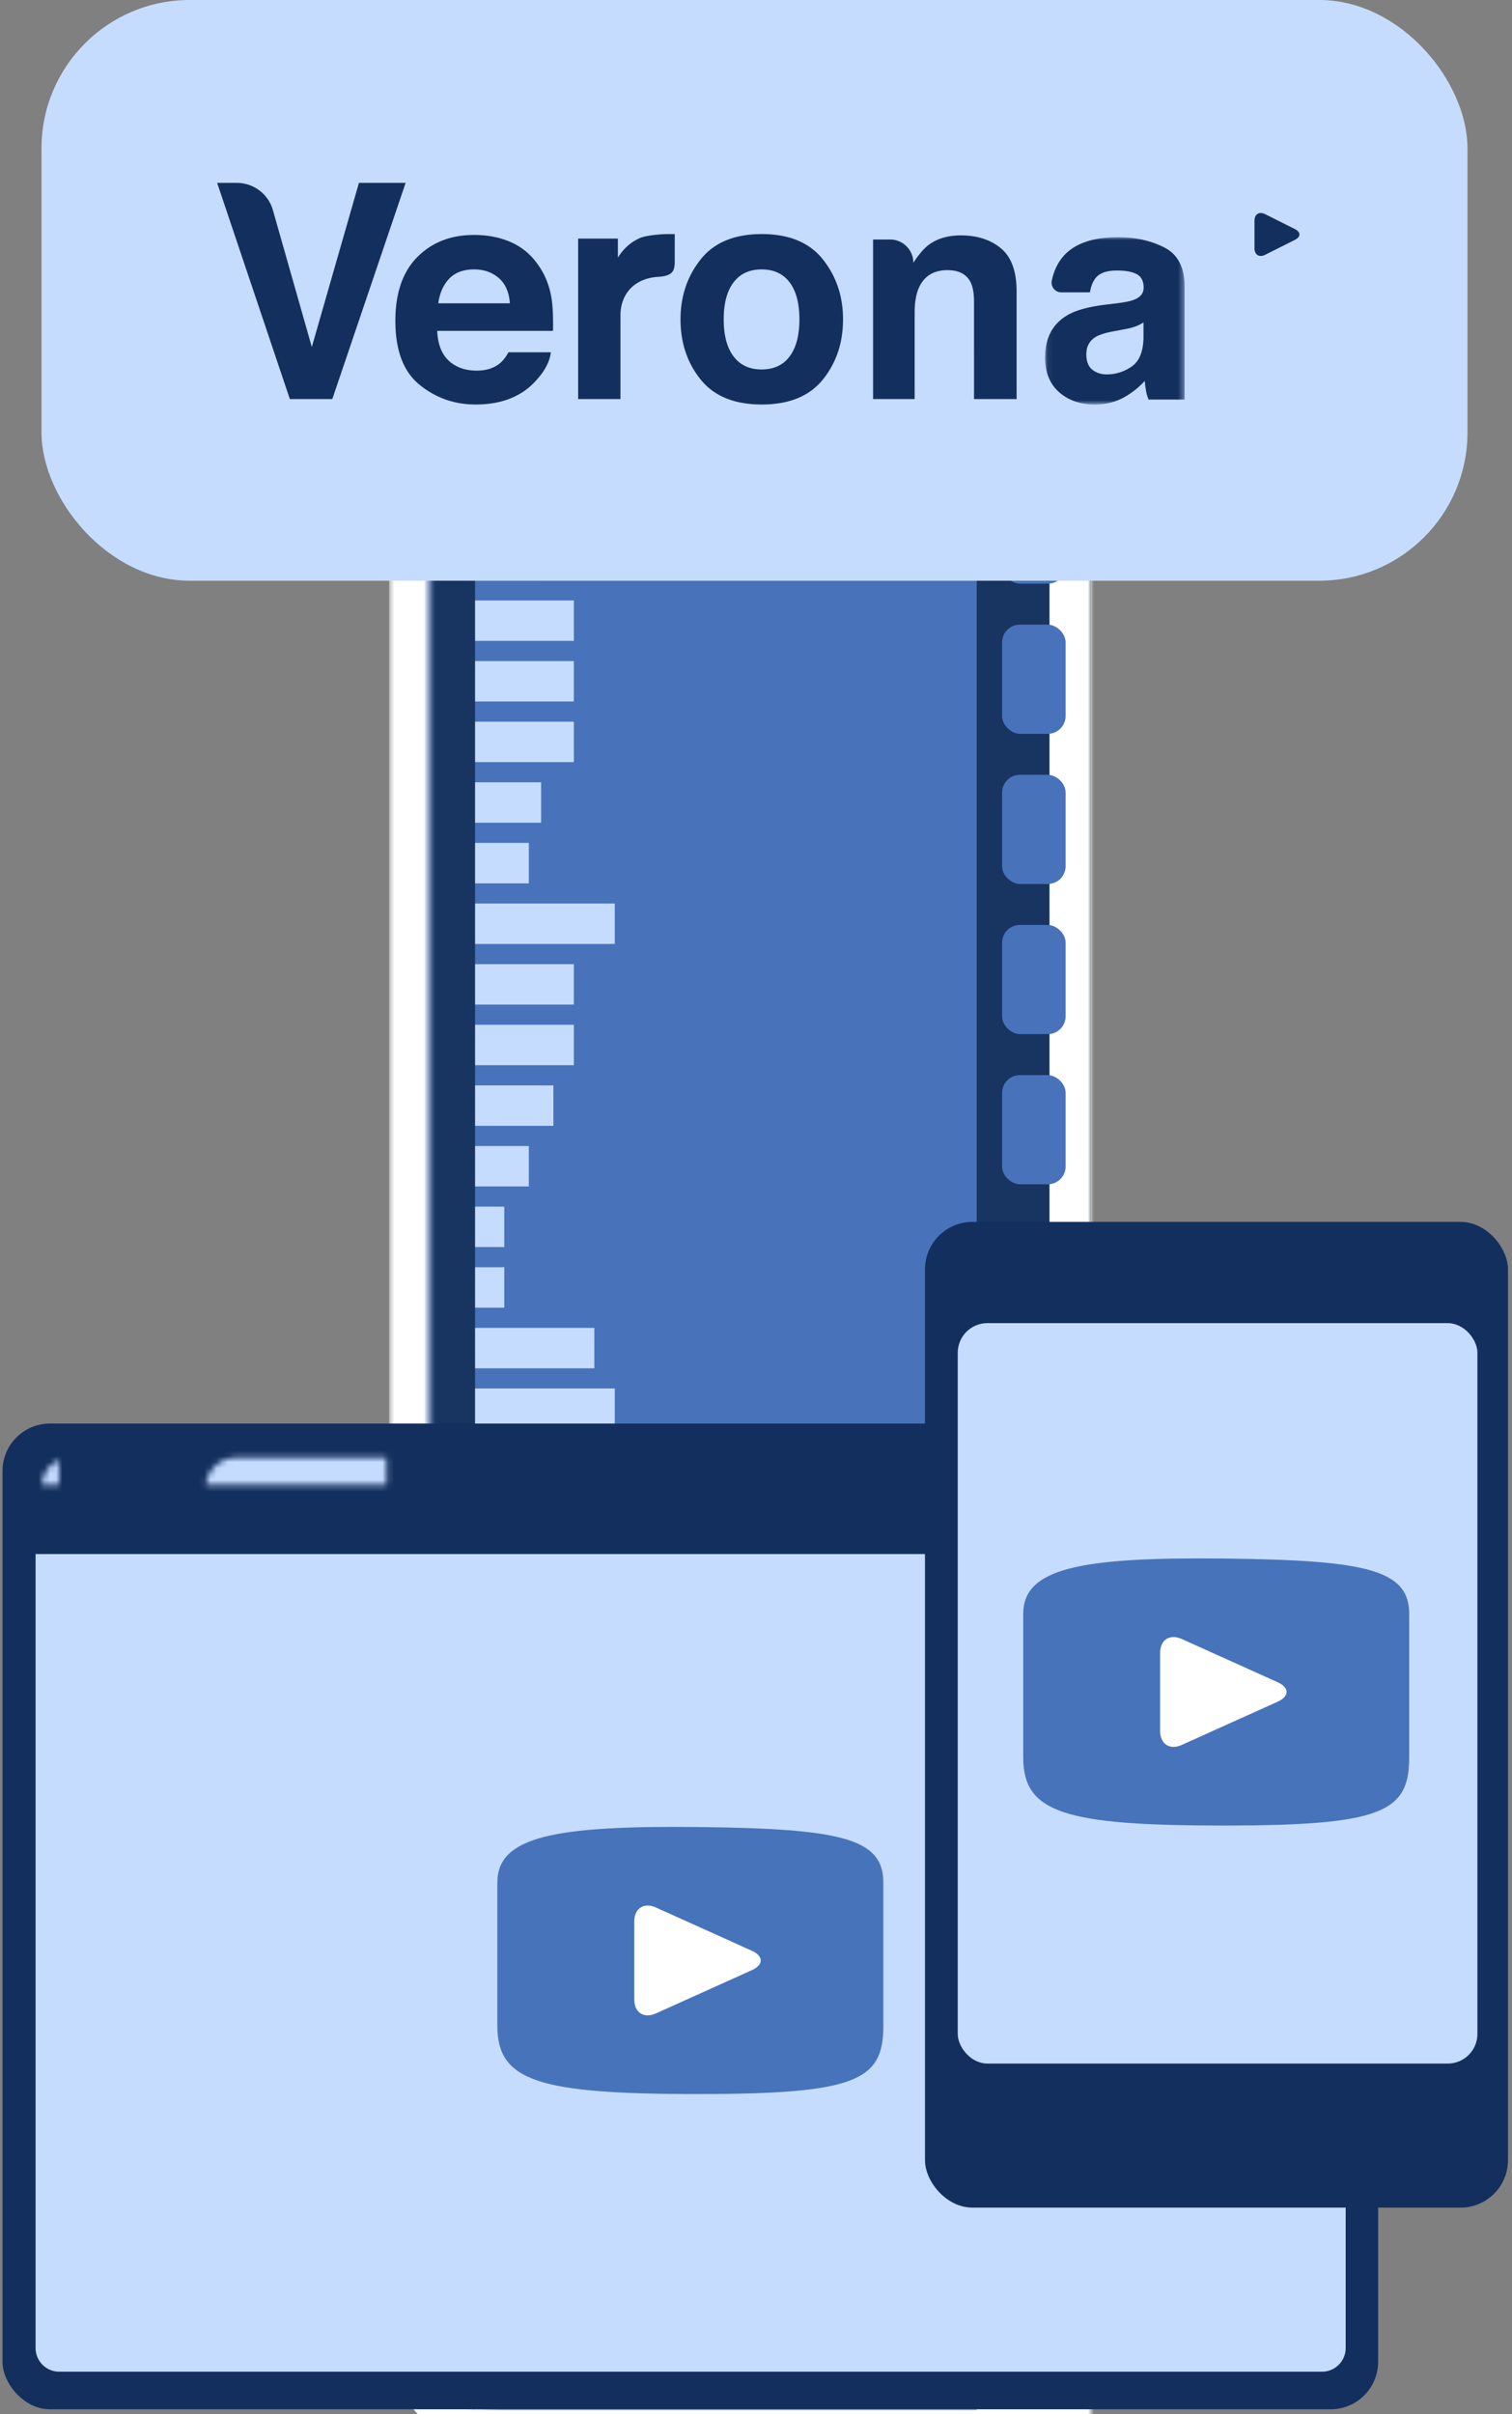 <svg width="255" height="407" xmlns="http://www.w3.org/2000/svg" xmlns:xlink="http://www.w3.org/1999/xlink"><rect width="100%" height="100%" fill="#808080" stroke="none"/><defs><rect id="a" width="357.361" height="111.376" rx="12"/><mask id="h" x="-7" y="-7" width="371.361" height="125.376"><path fill="#fff" d="M-7 -7H364.361V118.376H-7z"/><use xlink:href="#a"/></mask><path id="j" d="M0.076 28.217L23.6 28.217 23.6 14.113 23.6 0.009 0.076 0.009z"/><ellipse id="b" cx="177.836" cy="10.474" rx="10.441" ry="10.474"/><mask id="l" x="0" y="0" width="20.882" height="20.948" fill="#fff"><use xlink:href="#b"/></mask><ellipse id="c" cx="12.022" cy="10.913" rx="4.971" ry="5.169"/><mask id="m" x="0" y="0" width="9.943" height="10.339" fill="#fff"><use xlink:href="#c"/></mask><ellipse id="d" cx="25.279" cy="10.913" rx="4.971" ry="5.169"/><mask id="n" x="0" y="0" width="9.943" height="10.339" fill="#fff"><use xlink:href="#d"/></mask><ellipse id="e" cx="219.717" cy="10.913" rx="4.971" ry="5.169"/><mask id="o" x="0" y="0" width="9.943" height="10.339" fill="#fff"><use xlink:href="#e"/></mask><rect id="f" x="34.669" y="5.744" width="65.181" height="10.339" rx="5.169"/><mask id="p" x="0" y="0" width="65.181" height="10.339" fill="#fff"><use xlink:href="#f"/></mask><ellipse id="g" cx="49.346" cy="153.167" rx="6.997" ry="7.275"/><mask id="q" x="0" y="0" width="13.994" height="14.551" fill="#fff"><use xlink:href="#g"/></mask></defs><g fill="none" fill-rule="evenodd"><g transform="rotate(90 67.5 116.5)"><mask id="i" fill="#fff"><use xlink:href="#a"/></mask><use fill="#183461" xlink:href="#a"/><use stroke="#FFF" mask="url(#h)" stroke-width="14" xlink:href="#a"/><path fill="#4873BB" mask="url(#i)" d="M0 19.277H357.361V115.543H0z"/><g mask="url(#i)"><g transform="translate(-26.117 80.32)"><g transform="translate(27.252)" fill="#C6DCFF"><path d="M0 12.423H6.813V25.536H0z"/><path d="M10.22 16.564H17.033V25.536H10.22z"/><path d="M30.659 16.564H37.472V25.536H30.659z"/><path d="M40.879 12.423H47.692V25.536H40.879z"/><path d="M51.098 6.902H57.911V25.536H51.098z"/><path d="M61.318 6.902H68.131V25.536H61.318z"/><path d="M71.538 6.902H78.351V25.536H71.538z"/><path d="M81.757 12.423H88.57V25.536H81.757z"/><path d="M91.977 14.493H98.79V25.535H91.977z"/><path d="M102.197 0H109.01V25.536H102.197z"/><path d="M112.416 6.902H119.229V25.536H112.416z"/><path d="M122.636 6.902H129.449V25.536H122.636z"/><path d="M132.856 10.352H139.669V25.535H132.856z"/><path d="M143.075 14.493H149.888V25.535H143.075z"/><path d="M153.295 18.634H160.108V25.536H153.295z"/><path d="M163.515 18.634H170.328V25.536H163.515z"/><path d="M173.734 3.451H180.547V25.536H173.734z"/><path d="M183.954 0H190.767V25.536H183.954z"/><path d="M194.174 3.451H200.987V25.536H194.174z"/><path d="M204.393 6.902H211.206V25.536H204.393z"/><path d="M214.613 12.423H221.426V25.536H214.613z"/><path d="M224.833 14.493H231.646V25.535H224.833z"/><path d="M235.052 3.451H241.865V25.536H235.052z"/><path d="M245.272 0H252.085V25.536H245.272z"/><path d="M255.492 0H262.305V25.536H255.492z"/><path d="M20.439 21.395H27.252V25.536H20.439z"/></g><g transform="translate(292.964)" fill="#C6DCFF"><path d="M0 12.423H6.813V25.536H0z"/><path d="M10.22 16.564H17.033V25.536H10.22z"/><path d="M30.659 16.564H37.472V25.536H30.659z"/><path d="M40.879 12.423H47.692V25.536H40.879z"/><path d="M51.098 6.902H57.911V25.536H51.098z"/><path d="M61.318 6.902H68.131V25.536H61.318z"/><path d="M71.538 6.902H78.351V25.536H71.538z"/><path d="M81.757 12.423H88.57V25.536H81.757z"/><path d="M20.439 21.395H27.252V25.536H20.439z"/></g><rect fill="#183461" y="23.56" width="389.483" height="8.567" rx="4.284"/></g></g><g mask="url(#i)" fill="#4873BB"><g transform="matrix(1 0 0 -1 5.678 14.993)"><rect x="50.629" width="18.411" height="10.709" rx="3"/><rect x="75.944" width="18.411" height="10.709" rx="3"/><rect x="101.258" width="18.411" height="10.709" rx="3"/><rect x="126.573" width="18.411" height="10.709" rx="3"/><path d="M18.41 3c0-1.657-1.352-3-3.006-3H0c0 7.496 1.15 10.71 18.41 10.71V3z"/><path d="M326.787 3c0-1.657 1.353-3 3.007-3h15.404c0 7.496-1.15 10.71-18.41 10.71V3z"/><rect x="25.315" width="18.411" height="10.709" rx="3"/><rect x="227.831" width="18.411" height="10.709" rx="3"/><rect x="202.516" width="18.411" height="10.709" rx="3"/><rect x="177.202" width="18.411" height="10.709" rx="3"/><rect x="151.887" width="18.411" height="10.709" rx="3"/><rect x="253.145" width="18.411" height="10.709" rx="3"/><rect x="278.46" width="18.411" height="10.709" rx="3"/><rect x="302.623" width="18.411" height="10.709" rx="3"/></g></g></g><g transform="translate(7)"><rect fill="#C6DCFF" width="240.492" height="97.904" rx="25"/><g transform="translate(29.622 29.12)"><g transform="translate(0 1.714)"><path d="M23.912 0h7.873L19.42 36.448h-7.157L0 0h3.326a6.328 6.328 0 0 1 6.08 4.608l6.56 23.062L23.912 0zm15.245 16.13c-.991 1.026-1.614 2.417-1.868 4.172h12.08c-.129-1.872-.751-3.291-1.87-4.26-1.116-.968-2.502-1.453-4.157-1.453-1.8 0-3.195.513-4.185 1.54m10.488-6.088c1.87.843 3.416 2.172 4.634 3.988 1.098 1.6 1.81 3.459 2.137 5.572.188 1.238.265 3.021.23 5.349h-19.53c.11 2.704 1.044 4.599 2.804 5.687 1.072.676 2.36 1.015 3.867 1.015 1.597 0 2.894-.413 3.892-1.237.545-.445 1.026-1.064 1.444-1.855h7.157c-.188 1.6-1.055 3.224-2.599 4.872-2.402 2.621-5.764 3.931-10.088 3.931-3.569 0-6.717-1.105-9.445-3.316-2.728-2.21-4.091-5.808-4.091-10.79 0-4.67 1.23-8.25 3.693-10.741 2.463-2.492 5.66-3.738 9.59-3.738 2.333 0 4.435.422 6.305 1.263m46.907 19.215c1.099-1.465 1.649-3.547 1.649-6.247 0-2.7-.55-4.778-1.649-6.234-1.099-1.457-2.673-2.186-4.723-2.186s-3.628.729-4.736 2.186c-1.107 1.456-1.66 3.534-1.66 6.234s.553 4.782 1.66 6.247c1.108 1.465 2.685 2.197 4.736 2.197 2.05 0 3.624-.732 4.723-2.197m5.609 3.895c-2.263 2.808-5.7 4.212-10.307 4.212-4.61 0-8.045-1.404-10.309-4.212-2.262-2.808-3.394-6.189-3.394-10.142 0-3.887 1.132-7.255 3.394-10.105 2.264-2.849 5.7-4.274 10.309-4.274 4.608 0 8.044 1.425 10.307 4.274 2.264 2.85 3.395 6.218 3.395 10.105 0 3.953-1.131 7.334-3.395 10.142m30.036-22.11c1.756 1.459 2.633 3.878 2.633 7.258v18.15h-7.182V20.053c0-1.417-.188-2.505-.562-3.264-.684-1.385-1.987-2.077-3.907-2.077-2.361 0-3.98 1.013-4.86 3.041-.456 1.072-.684 2.44-.684 4.105v14.59h-7.011V9.544h2.878c2.16 0 3.912 1.76 3.912 3.931.898-1.384 1.747-2.382 2.547-2.992 1.437-1.088 3.259-1.632 5.463-1.632 2.76 0 5.018.73 6.773 2.189" fill="#132F5D"/><g transform="translate(139.56 9.146)"><mask id="k" fill="#fff"><use xlink:href="#j"/></mask><path d="M16.67 14.382a7.661 7.661 0 0 1-1.349.675c-.454.172-1.076.331-1.867.478l-1.583.295c-1.485.261-2.55.58-3.197.956-1.095.638-1.644 1.627-1.644 2.969 0 1.193.335 2.056 1.004 2.587.67.532 1.483.797 2.44.797 1.52 0 2.921-.442 4.201-1.324 1.28-.883 1.945-2.494 1.995-4.832v-2.6zm6.93 13h-6.075a7.79 7.79 0 0 1-.44-1.52 18.515 18.515 0 0 1-.195-1.618 14.368 14.368 0 0 1-3.339 2.673c-1.505.866-3.207 1.3-5.105 1.3-2.423 0-4.422-.69-6.001-2.073-1.58-1.382-2.37-3.34-2.37-5.875 0-3.286 1.27-5.666 3.811-7.138 1.394-.8 3.442-1.373 6.146-1.716l2.385-.295c1.295-.163 2.22-.368 2.778-.613 1-.425 1.5-1.088 1.5-1.987 0-1.095-.384-1.852-1.15-2.27-.768-.416-1.893-.625-3.377-.625-1.666 0-2.845.41-3.537 1.227-.495.605-.825 1.422-.99 2.453H2.796c-1.043 0-1.817-.976-1.595-2.001.316-1.458.879-2.713 1.69-3.764C4.737 1.186 7.907.01 12.4.01c2.924 0 5.522.58 7.793 1.74C22.465 2.912 23.6 5.104 23.6 8.325V27.383z" fill="#132F5D" mask="url(#k)"/></g><path d="M71.4 9.259c-.716.298-1.382.7-1.98 1.194a8.788 8.788 0 0 0-1.836 2.16v-3.22h-6.698v27.055h7.132v-14.08c0-3.63 2.314-6.288 6.4-6.531 2.502-.151 2.754-1.088 2.754-2.61V8.63h-.928c-.716 0-1.431.035-2.143.107-.692.07-2.034.247-2.702.522" fill="#132F5D"/></g><path d="M181.788 9.515c.987.495.991 1.295 0 1.792l-5.052 2.534c-.987.495-1.787.003-1.787-1.11V8.09c0-1.107.796-1.607 1.787-1.11l5.052 2.534z" fill="#132F5D"/><use stroke="#132F5D" mask="url(#l)" stroke-width="34" xlink:href="#b"/></g></g><g transform="translate(0 206)"><g transform="translate(0 34)"><rect fill="#132F5D" x=".422" width="231.999" height="166.186" rx="8"/><use stroke="#C6DCFF" mask="url(#m)" stroke-width="10" fill="#C6DCFF" xlink:href="#c"/><use stroke="#C6DCFF" mask="url(#n)" stroke-width="10" fill="#C6DCFF" xlink:href="#d"/><use stroke="#C6DCFF" mask="url(#o)" stroke-width="10" fill="#C6DCFF" xlink:href="#e"/><path d="M6 22h220.952v133.855a4 4 0 0 1-4 3.995H10a4 4 0 0 1-4-3.995V22z" fill="#C6DCFF"/><use stroke="#C6DCFF" mask="url(#p)" stroke-width="10" fill="#C6DCFF" xlink:href="#f"/><g transform="translate(83.881 68)"><path d="M0 9.356C0 1.637 9.664-.234 33.769.022 57.874.28 65.092 1.898 65.092 9.356V33.58c0 9.179-4.541 11.46-31.323 11.46S0 42.861 0 33.58V9.356z" fill="#4773BB"/><path d="M42.908 20.876c2.01.906 2.01 2.376 0 3.282l-16.182 7.294c-2.011.906-3.64-.144-3.64-2.362V15.944c0-2.21 1.63-3.268 3.64-2.362l16.182 7.294z" fill="#FFF"/></g></g><g transform="translate(156)"><rect fill="#132F5D" width="98.324" height="166.186" rx="8"/><use stroke="#C6DCFF" mask="url(#q)" stroke-width="4" xlink:href="#g"/><rect fill="#C6DCFF" x="5.523" y="17.07" width="87.644" height="124.831" rx="5"/><g transform="translate(16.568 56.734)"><path d="M0 9.356C0 1.637 9.664-.234 33.769.022 57.874.28 65.092 1.898 65.092 9.356V33.58c0 9.179-4.541 11.46-31.323 11.46S0 42.861 0 33.58V9.356z" fill="#4773BB"/><path d="M42.908 20.876c2.01.906 2.01 2.376 0 3.282l-16.182 7.294c-2.011.906-3.64-.144-3.64-2.362V15.944c0-2.21 1.63-3.268 3.64-2.362l16.182 7.294z" fill="#FFF"/></g></g></g></g></svg>